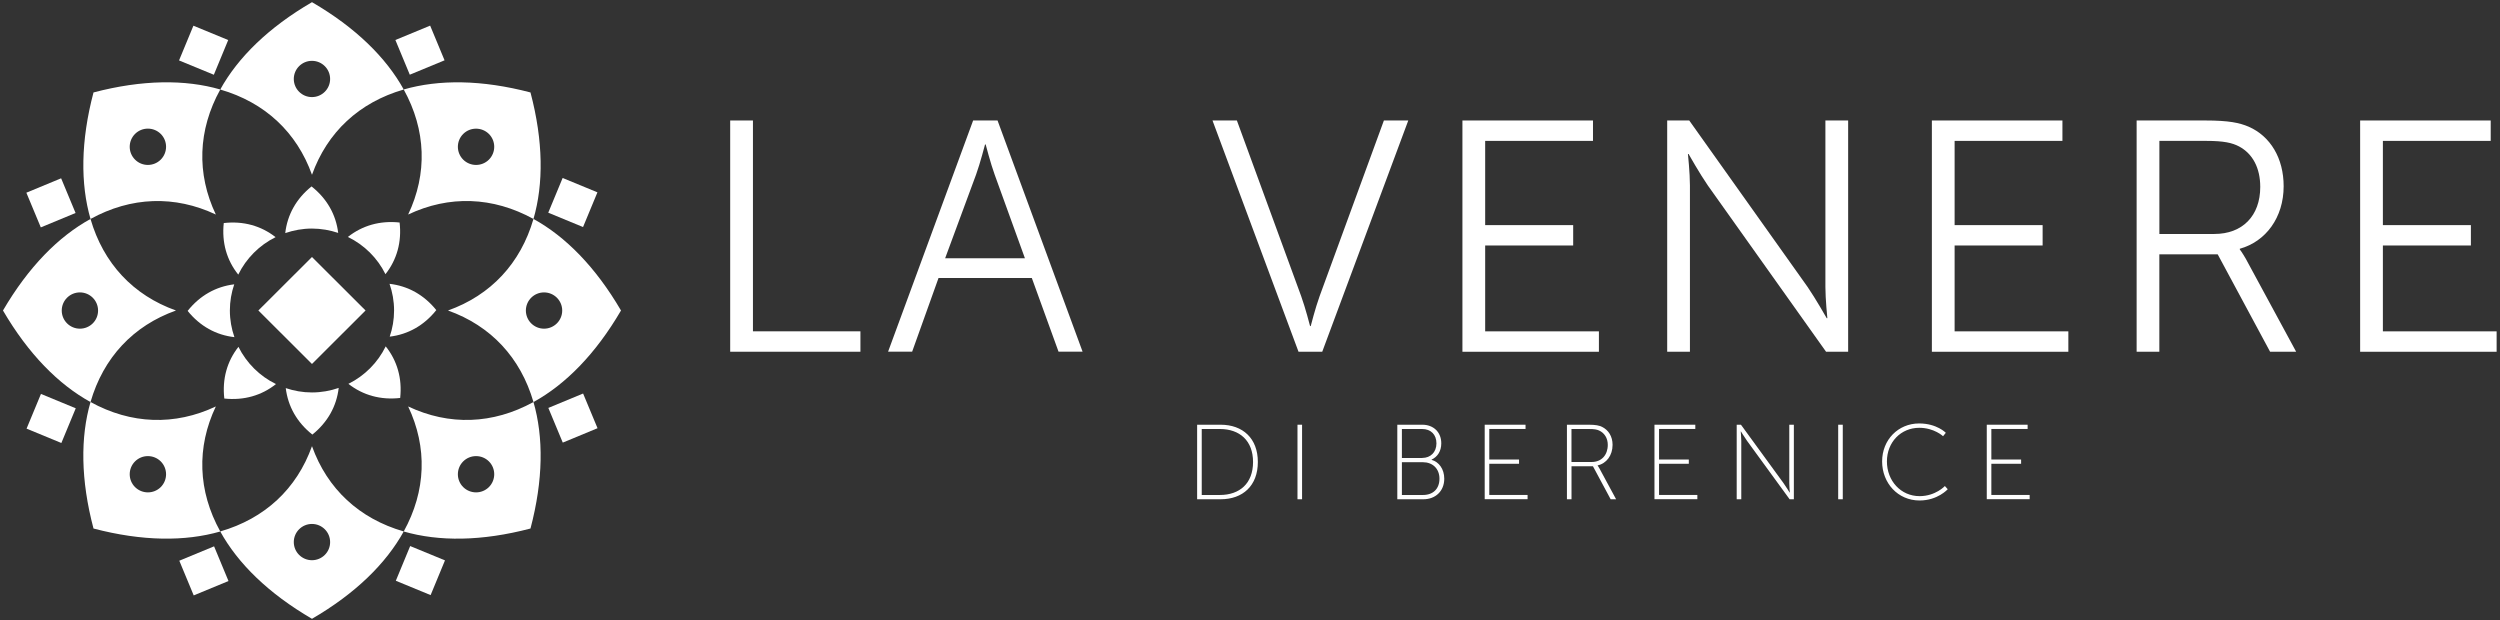 <svg xmlns="http://www.w3.org/2000/svg" width="250" height="62" viewBox="0 0 250 62" fill="none"><rect x="0" y="0" width="250" height="62" fill="#333333" stroke="none"/><g clip-path="url(#clip0_341_142)"><path d="M119.713 42.472H122.06C124.28 42.472 125.785 43.835 125.785 46.199C125.785 48.574 124.28 49.926 122.06 49.926H119.713V42.472ZM121.988 49.498C123.972 49.498 125.305 48.338 125.305 46.199C125.305 44.071 123.972 42.9 121.988 42.9H120.174V49.502H121.988V49.498Z" fill="white"></path><path d="M129.749 42.472H130.207V49.926H129.749V42.472Z" fill="white"></path><path d="M139.731 42.472H142.238C143.328 42.472 144.128 43.197 144.128 44.335C144.128 45.144 143.732 45.688 143.158 45.963V45.985C143.895 46.188 144.426 46.91 144.426 47.87C144.426 49.118 143.539 49.926 142.344 49.926H139.731V42.472ZM142.227 45.793C143.059 45.793 143.644 45.216 143.644 44.335C143.644 43.462 143.089 42.9 142.216 42.9H140.189V45.797H142.227V45.793ZM142.304 49.498C143.307 49.498 143.946 48.882 143.946 47.87C143.946 46.859 143.252 46.221 142.293 46.221H140.189V49.498H142.304Z" fill="white"></path><path d="M148.467 42.472H152.554V42.896H148.928V45.952H151.904V46.377H148.928V49.495H152.758V49.919H148.47V42.472H148.467Z" fill="white"></path><path d="M156.69 42.472H158.877C159.571 42.472 159.924 42.548 160.222 42.697C160.839 43.005 161.257 43.632 161.257 44.484C161.257 45.55 160.64 46.348 159.764 46.54V46.562C159.764 46.562 159.84 46.645 159.935 46.826L161.61 49.926H161.065L159.295 46.627H157.151V49.926H156.693V42.472H156.69ZM159.175 46.199C160.156 46.199 160.778 45.495 160.778 44.484C160.778 43.824 160.447 43.291 159.902 43.048C159.688 42.954 159.455 42.9 158.855 42.9H157.148V46.199H159.175Z" fill="white"></path><path d="M165.443 42.472H169.531V42.896H165.905V45.952H168.881V46.377H165.905V49.495H169.735V49.919H165.447V42.472H165.443Z" fill="white"></path><path d="M173.666 42.472H174.095L178.354 48.316C178.601 48.657 178.961 49.252 178.961 49.252H178.982C178.982 49.252 178.928 48.686 178.928 48.316V42.472H179.386V49.926H178.961L174.702 44.081C174.458 43.741 174.095 43.146 174.095 43.146H174.073C174.073 43.146 174.128 43.712 174.128 44.081V49.926H173.67V42.472H173.666Z" fill="white"></path><path d="M183.819 42.472H184.277V49.926H183.819V42.472Z" fill="white"></path><path d="M191.915 42.345C193.685 42.345 194.582 43.28 194.582 43.28L194.306 43.621C194.306 43.621 193.419 42.78 191.926 42.78C190.091 42.78 188.692 44.216 188.692 46.145C188.692 48.081 190.08 49.614 191.959 49.614C193.557 49.614 194.488 48.603 194.488 48.603L194.775 48.922C194.775 48.922 193.772 50.049 191.959 50.049C189.782 50.049 188.212 48.302 188.212 46.141C188.212 43.984 189.815 42.345 191.915 42.345Z" fill="white"></path><path d="M198.677 42.472H202.762V42.896H199.135V45.952H202.111V46.377H199.135V49.495H202.965V49.919H198.677V42.472Z" fill="white"></path><path d="M73.019 12.048H75.294V33.132H86.043V35.173H73.019V12.048Z" fill="white"></path><path d="M103.183 27.802H93.852L91.214 35.169H88.808L97.315 12.044H99.753L108.259 35.169H105.854L103.183 27.802ZM98.503 14.448C98.503 14.448 98.009 16.355 97.613 17.443L94.513 25.829H102.493L99.459 17.443C99.062 16.359 98.568 14.448 98.568 14.448H98.503Z" fill="white"></path><path d="M121.25 12.048H123.688L130.116 29.614C130.545 30.8 131.007 32.609 131.007 32.609H131.072C131.072 32.609 131.533 30.8 131.962 29.614L138.39 12.048H140.828L132.224 35.173H129.851L121.25 12.048Z" fill="white"></path><path d="M146.243 12.048H159.299V14.089H148.517V22.512H157.318V24.549H148.517V33.135H159.891V35.176H146.243V12.048Z" fill="white"></path><path d="M166.715 12.048H168.924L180.759 28.694C181.552 29.847 182.671 31.819 182.671 31.819H182.736C182.736 31.819 182.54 29.912 182.54 28.694V12.048H184.815V35.173H182.605L170.77 18.527C169.978 17.378 168.859 15.402 168.859 15.402H168.794C168.794 15.402 168.993 17.309 168.993 18.527V35.173H166.719V12.048H166.715Z" fill="white"></path><path d="M193.187 12.048H206.243V14.089H195.461V22.512H204.262V24.549H195.461V33.135H206.835V35.176H193.187V12.048Z" fill="white"></path><path d="M213.663 12.048H220.52C222.892 12.048 223.95 12.28 224.869 12.671C227.046 13.625 228.365 15.829 228.365 18.625C228.365 21.75 226.584 24.151 223.979 24.876V24.941C223.979 24.941 224.212 25.238 224.571 25.862L229.615 35.173H227.009L221.77 25.434H215.934V35.173H213.663V12.048ZM221.443 23.396C224.244 23.396 226.025 21.587 226.025 18.694C226.025 16.787 225.265 15.373 223.914 14.648C223.223 14.285 222.398 14.089 220.618 14.089H215.938V23.4H221.443V23.396Z" fill="white"></path><path d="M236.014 12.048H249.07V14.089H238.288V22.512H247.089V24.549H238.288V33.135H249.662V35.176H236.014V12.048Z" fill="white"></path><path d="M27.558 23.715C26.108 22.581 24.335 22.08 22.376 22.305C22.166 24.259 22.674 26.021 23.826 27.461C24.618 25.84 25.934 24.52 27.558 23.715Z" fill="white"></path><path d="M33.819 23.291C33.597 21.464 32.7 19.865 31.155 18.643C29.622 19.872 28.732 21.482 28.525 23.309C29.364 23.023 30.258 22.856 31.195 22.856C32.115 22.86 32.994 23.016 33.819 23.291Z" fill="white"></path><path d="M22.987 31.05C22.987 30.133 23.143 29.256 23.423 28.433C21.591 28.654 19.985 29.553 18.764 31.09C20 32.62 21.61 33.509 23.441 33.715C23.15 32.878 22.987 31.986 22.987 31.05Z" fill="white"></path><path d="M38.546 27.418C39.687 25.971 40.185 24.201 39.96 22.251C38.001 22.041 36.232 22.552 34.789 23.694C36.421 24.488 37.743 25.797 38.546 27.418Z" fill="white"></path><path d="M23.844 34.684C22.707 36.13 22.209 37.9 22.431 39.854C24.386 40.061 26.155 39.553 27.598 38.407C25.974 37.617 24.651 36.304 23.844 34.684Z" fill="white"></path><path d="M38.953 28.382C39.244 29.219 39.408 30.115 39.408 31.05C39.408 31.968 39.251 32.845 38.971 33.664C40.799 33.447 42.405 32.548 43.63 31.011C42.398 29.48 40.785 28.592 38.953 28.382Z" fill="white"></path><path d="M28.575 38.81C28.797 40.637 29.695 42.236 31.235 43.458C32.769 42.225 33.659 40.619 33.87 38.791C33.03 39.082 32.133 39.245 31.195 39.245C30.28 39.245 29.4 39.089 28.575 38.81Z" fill="white"></path><path d="M34.84 38.385C36.29 39.52 38.063 40.02 40.018 39.796C40.229 37.841 39.72 36.076 38.572 34.636C37.776 36.261 36.464 37.58 34.84 38.385Z" fill="white"></path><path d="M17.598 31.05C13.321 29.528 10.341 26.341 9.051 21.895C5.85 23.654 2.838 26.7 0.298 31.05C2.838 35.401 5.85 38.443 9.051 40.206C10.341 35.757 13.325 32.573 17.598 31.05ZM7.99 32.867C6.988 32.867 6.174 32.055 6.174 31.054C6.174 30.053 6.988 29.241 7.99 29.241C8.993 29.241 9.807 30.053 9.807 31.054C9.811 32.055 8.997 32.867 7.99 32.867Z" fill="white"></path><path d="M21.584 40.644C17.482 42.584 13.114 42.435 9.052 40.202C8.034 43.704 8.063 47.983 9.35 52.852C14.23 54.135 18.517 54.161 22.028 53.149C19.786 49.096 19.64 44.737 21.584 40.644ZM16.076 48.708C15.367 49.415 14.215 49.415 13.503 48.708C12.794 48.001 12.794 46.851 13.503 46.141C14.211 45.434 15.363 45.434 16.076 46.141C16.784 46.851 16.784 48.001 16.076 48.708Z" fill="white"></path><path d="M40.814 21.453C44.916 19.513 49.284 19.662 53.347 21.895C54.364 18.393 54.335 14.114 53.049 9.245C48.169 7.962 43.881 7.936 40.371 8.948C42.613 13.005 42.758 17.359 40.814 21.453ZM46.319 13.396C47.028 12.69 48.179 12.69 48.892 13.396C49.6 14.104 49.6 15.253 48.892 15.963C48.183 16.671 47.031 16.671 46.319 15.963C45.61 15.253 45.61 14.104 46.319 13.396Z" fill="white"></path><path d="M31.199 17.479C32.725 13.212 35.919 10.239 40.374 8.952C38.612 5.757 35.559 2.752 31.199 0.217C26.839 2.752 23.79 5.757 22.024 8.952C26.483 10.239 29.673 13.216 31.199 17.479ZM31.195 6.084C32.198 6.084 33.012 6.896 33.012 7.897C33.012 8.897 32.198 9.709 31.195 9.709C30.192 9.709 29.379 8.897 29.379 7.897C29.379 6.896 30.192 6.084 31.195 6.084Z" fill="white"></path><path d="M21.584 21.453C19.64 17.36 19.789 13.002 22.028 8.948C18.517 7.933 14.23 7.962 9.35 9.245C8.063 14.115 8.038 18.393 9.052 21.896C13.114 19.662 17.482 19.517 21.584 21.453ZM13.503 15.96C12.794 15.253 12.794 14.104 13.503 13.393C14.211 12.686 15.363 12.686 16.076 13.393C16.784 14.1 16.784 15.25 16.076 15.96C15.363 16.671 14.211 16.671 13.503 15.96Z" fill="white"></path><path d="M53.347 21.895C52.057 26.341 49.073 29.524 44.8 31.05C49.077 32.573 52.057 35.76 53.347 40.206C56.548 38.447 59.56 35.401 62.1 31.05C59.56 26.7 56.548 23.654 53.347 21.895ZM54.404 32.867C53.401 32.867 52.587 32.055 52.587 31.054C52.587 30.053 53.401 29.241 54.404 29.241C55.407 29.241 56.221 30.053 56.221 31.054C56.221 32.055 55.407 32.867 54.404 32.867Z" fill="white"></path><path d="M40.814 40.644C42.758 44.737 42.609 49.096 40.371 53.149C43.881 54.164 48.169 54.135 53.049 52.852C54.335 47.983 54.36 43.704 53.347 40.202C49.284 42.435 44.916 42.584 40.814 40.644ZM48.892 46.141C49.6 46.848 49.6 47.997 48.892 48.708C48.183 49.415 47.031 49.415 46.319 48.708C45.61 48.001 45.61 46.851 46.319 46.141C47.031 45.434 48.183 45.434 48.892 46.141Z" fill="white"></path><path d="M31.199 44.618C29.673 48.885 26.483 51.858 22.024 53.145C23.786 56.34 26.839 59.345 31.199 61.88C35.559 59.345 38.608 56.34 40.374 53.145C35.919 51.862 32.725 48.885 31.199 44.618ZM31.195 56.021C30.192 56.021 29.379 55.208 29.379 54.208C29.379 53.207 30.192 52.395 31.195 52.395C32.198 52.395 33.012 53.207 33.012 54.208C33.016 55.208 32.202 56.021 31.195 56.021Z" fill="white"></path><path d="M31.196 25.701L25.837 31.049L31.197 36.397L36.556 31.049L31.196 25.701Z" fill="white"></path><path d="M43.015 2.562L39.538 4L40.979 7.47L44.456 6.032L43.015 2.562Z" fill="white"></path><path d="M21.408 54.633L17.93 56.071L19.371 59.541L22.849 58.103L21.408 54.633Z" fill="white"></path><path d="M56.264 17.798L54.825 21.269L58.304 22.705L59.743 19.233L56.264 17.798Z" fill="white"></path><path d="M4.096 39.393L2.657 42.864L6.136 44.3L7.575 40.829L4.096 39.393Z" fill="white"></path><path d="M58.31 39.352L54.834 40.792L56.277 44.261L59.754 42.821L58.31 39.352Z" fill="white"></path><path d="M6.113 17.83L2.636 19.27L4.08 22.739L7.557 21.299L6.113 17.83Z" fill="white"></path><path d="M41.018 54.605L39.582 58.077L43.062 59.51L44.498 56.038L41.018 54.605Z" fill="white"></path><path d="M19.341 2.571L17.904 6.043L21.384 7.476L22.821 4.004L19.341 2.571Z" fill="white"></path></g><defs><clipPath id="clip0_341_142"><rect width="250" height="62" fill="white"></rect></clipPath></defs></svg>